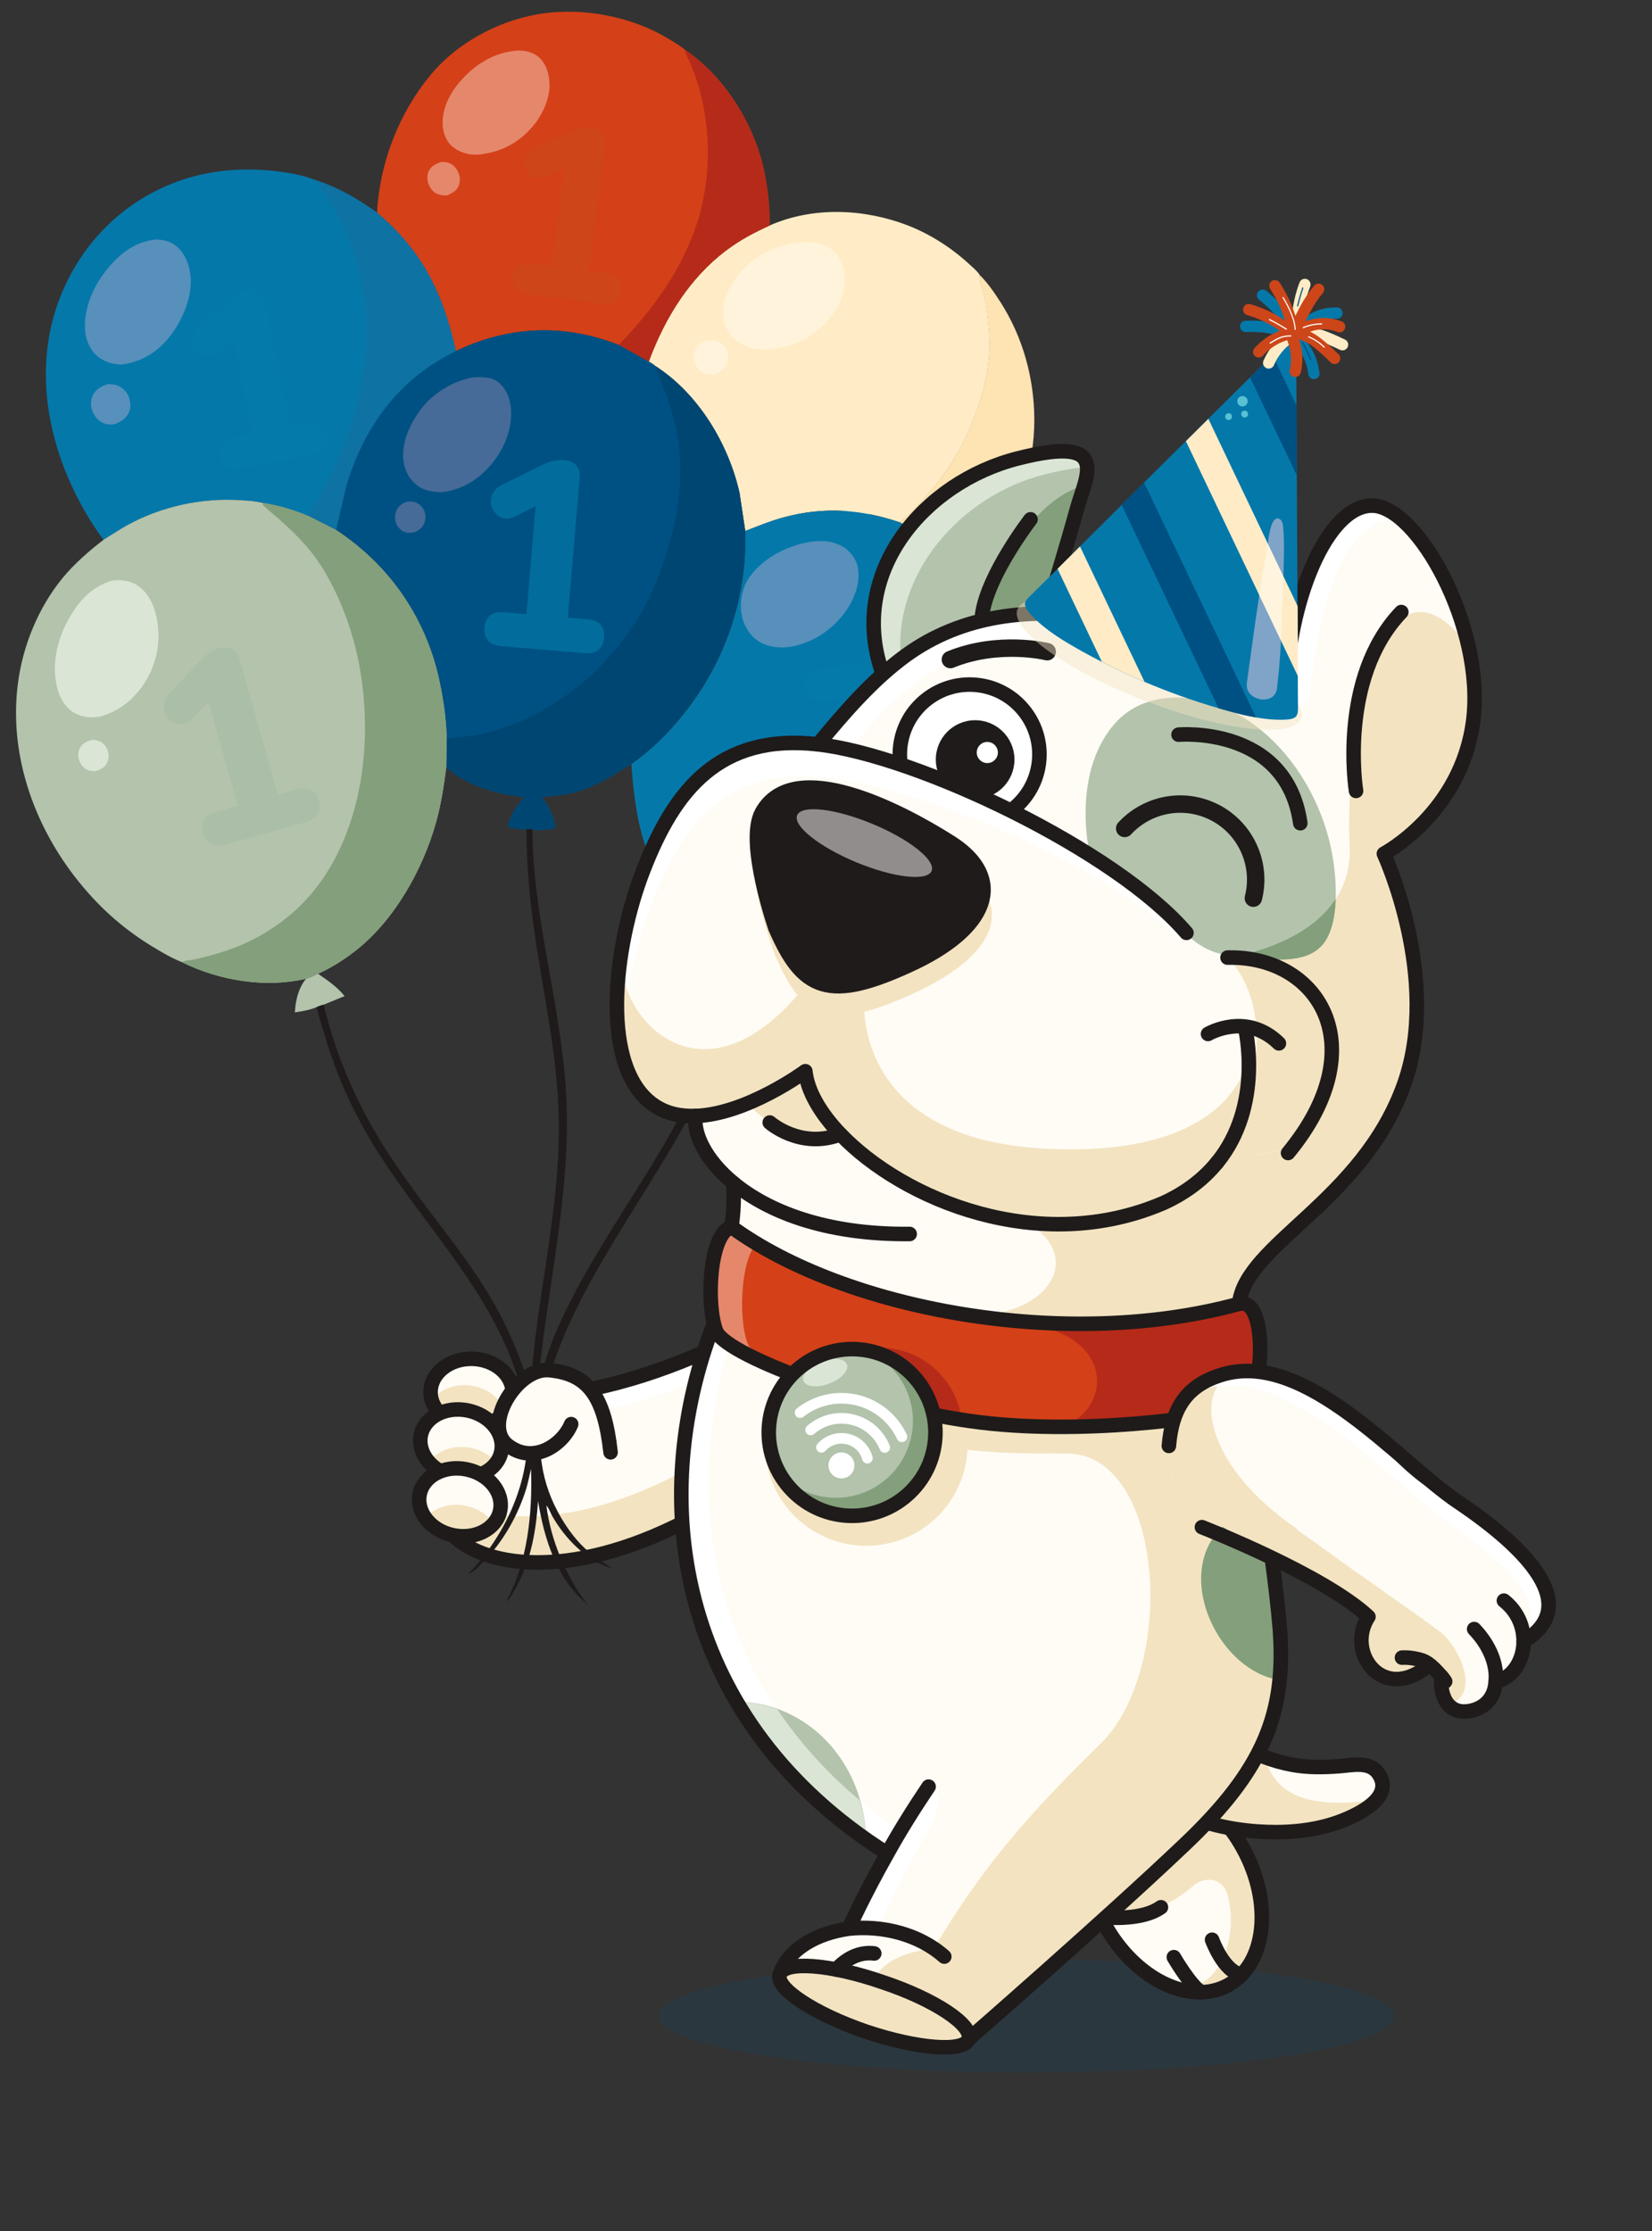 <?xml version="1.0" encoding="UTF-8"?>
<svg xmlns="http://www.w3.org/2000/svg" version="1.1" viewBox="35 10 200 270">
  <rect x="35" y="10" width="200" height="270" fill="#333333" stroke="none"/>
  <!-- Generator: Adobe Illustrator 29.5.1, SVG Export Plug-In . SVG Version: 2.1.0 Build 141)  -->
  <defs>
    <style>
      .st0 {
        fill: #b62a19;
      }

      .st1 {
        stroke-width: 2.46px;
      }

      .st1, .st2, .st3, .st4, .st5, .st6 {
        fill: none;
        stroke-linecap: round;
        stroke-linejoin: round;
      }

      .st1, .st3, .st4, .st5, .st6 {
        stroke: #1e1b1a;
      }

      .st7 {
        fill: #fffcf5;
      }

      .st8 {
        fill: #59c1d4;
      }

      .st9 {
        fill: #ffecc6;
      }

      .st10 {
        fill: #839f7b;
      }

      .st11 {
        opacity: .5;
      }

      .st11, .st12, .st13, .st14, .st15, .st16 {
        mix-blend-mode: multiply;
      }

      .st12 {
        opacity: .65;
      }

      .st13 {
        opacity: .8;
      }

      .st14 {
        fill: #005182;
        opacity: .15;
      }

      .st17 {
        fill: #dae5d6;
      }

      .st18 {
        fill: #b3c3ac;
      }

      .st19 {
        fill: #1e1b1a;
      }

      .st20 {
        fill: #aabea8;
      }

      .st21 {
        fill: #0578aa;
      }

      .st22 {
        fill: #fff3db;
      }

      .st23 {
        isolation: isolate;
      }

      .st2 {
        stroke: #fff;
        stroke-width: 1.29px;
      }

      .st24 {
        fill: #0e72a3;
      }

      .st25 {
        fill: #fff;
      }

      .st26 {
        fill: #918d8c;
      }

      .st27 {
        fill: #cc4619;
      }

      .st28 {
        fill: #fff4de;
      }

      .st29 {
        fill: #e5876b;
      }

      .st30, .st16 {
        fill: #f3e3c1;
      }

      .st31 {
        fill: #5790bb;
      }

      .st32 {
        fill: #d44018;
      }

      .st33 {
        fill: #005183;
      }

      .st34 {
        fill: #7fa4c8;
      }

      .st35 {
        fill: #004672;
      }

      .st16 {
        opacity: .45;
      }

      .st3 {
        stroke-width: 2.11px;
      }

      .st4 {
        stroke-width: 2.11px;
      }

      .st36 {
        fill: #466b98;
      }

      .st37 {
        fill: #037ca9;
      }

      .st5 {
        stroke-width: 1.76px;
      }

      .st6 {
        stroke-width: 1.76px;
      }

      .st38 {
        fill: #fee3b3;
      }
    </style>
  </defs>
  <g class="st23">
    <g id="Layer_1">
      <g>
        <ellipse class="st14" cx="159.3" cy="253.98" rx="44.53" ry="6.85"/>
        <g>
          <g>
            <g>
              <path class="st18" d="M72.07,128.43c.48-.07.98-.38,1.42-.59,1.23.85,2.26,1.53,3.23,2.71l-2.56,1.05c-.28.09-.57.16-.84.3-.84.33-1.73.49-2.62.62.07-1.42.44-3,1.37-4.09Z"/>
              <path class="st38" d="M153.59,43.26c1,.99,1.79,2.15,2.55,3.33,2.68,4.2,4.05,9.12,4.08,14.09.03,5.75-1.93,11.56-5.05,16.35-.54.82-1.09,1.78-1.78,2.48l-.09.09-.1.1c-.62-.7-1.36-1.31-2.07-1.92-2.17-1.86-4.6-3.43-7.22-4.57.43-.23.8-.66,1.15-1,.99-.95,1.94-2.01,2.83-3.06,2.6-3.08,4.41-6.55,5.65-10.37.88-2.7,1.42-5.57,1.2-8.41-.11-1.38-.23-2.75-.51-4.11-.2-.97-.58-1.94-.65-2.92v-.09Z"/>
              <path class="st24" d="M114.12,115.04c1.95.86,3.95,1.63,6.04,2.08,4.77,1.02,9.72.69,14.3-.99,8.65-3.17,15.42-10.88,18.75-19.32,1.08-2.74,1.9-5.72,2-8.67.04-1.12.05-2.24-.11-3.35-.12-.78-.35-1.55-.59-2.3-.07-.22-.35-.85-.31-1.05.02-.12.1-.21.15-.32,4.27,6.28,6.11,13.86,4.69,21.4-1.62,8.57-7.19,15.83-14.32,20.64-5.14,3.47-11.28,5.37-17.47,4.42.5.93.55,2.56.47,3.62-.52-.05-1.17-.18-1.68-.08-.64.14-1.63-.79-2-.59-.12-.25-.34-.35-.57-.5l-2.06-1.3c1.02-.72,2-1.48,3.16-1.94-4.77-2.5-8.35-6.83-10.46-11.74Z"/>
              <path class="st9" d="M128.15,37.3c5.26-2.33,11.45-2.06,16.75-.02,2.71,1.05,5.29,2.71,7.43,4.68.41.38.97.83,1.26,1.29v.09c.08.99.46,1.95.66,2.92.28,1.35.4,2.73.51,4.11.22,2.85-.33,5.72-1.2,8.41-1.24,3.82-3.05,7.28-5.65,10.37-.89,1.05-1.84,2.11-2.83,3.06-.35.34-.73.76-1.15,1-4.71-1.6-9.23-1.91-14.06-.6-1.61.44-3.09,1.05-4.64,1.65l-.69-4.59c-1.33-5.96-5.03-12.09-10.25-15.41-.15-.17-.54-.37-.74-.5l.14-.38c1.92-5.05,4.84-9.75,9.2-13.05,1.67-1.26,3.39-2.18,5.28-3.03Z"/>
              <g class="st15">
                <path class="st9" d="M129.79,69.13c-.59-.21-.98-.53-1.19-.95-.2-.42-.2-.91,0-1.47s.52-.95.93-1.13c.42-.18.92-.17,1.51.04l2.39.85,4.46-12.46,2.02.72-4.91,1.02c-.52.11-.94.07-1.28-.12s-.59-.45-.76-.8c-.17-.35-.23-.72-.18-1.11s.21-.74.48-1.04c.28-.31.66-.52,1.16-.63l4.67-.95c.47-.1.93-.15,1.38-.16.45,0,.87.06,1.25.2.55.2.94.5,1.16.9.22.4.22.9.01,1.49l-5.18,14.47,2.11.75c.57.2.96.51,1.17.92.21.41.21.9,0,1.47s-.52.95-.94,1.14c-.42.19-.92.19-1.49-.02l-8.79-3.13Z"/>
              </g>
              <path class="st22" d="M120.73,51.17c.38-.01.79.02,1.15.15.53.2.96.63,1.18,1.15.2.47.15,1.08-.06,1.53l-.06.12c-.31.65-.85.97-1.5,1.21-.39.01-.77,0-1.14-.13-.57-.2-.92-.68-1.14-1.22-.21-.52-.26-1.01-.02-1.53.35-.77.82-1.02,1.59-1.29Z"/>
              <path class="st22" d="M131.83,39.32h.03c1.38-.11,2.9.09,3.98,1.01.87.74,1.31,1.79,1.4,2.9.17,2.03-.59,3.91-1.92,5.43-1.91,2.2-4.37,3.43-7.26,3.65-1.24.07-2.71-.2-3.72-.96-.92-.69-1.65-1.76-1.78-2.93-.22-1.87.7-3.73,1.83-5.16,1.81-2.29,4.57-3.62,7.43-3.95Z"/>
              <path class="st21" d="M125.22,74.27c1.55-.61,3.03-1.22,4.64-1.65,4.84-1.31,9.36-1.01,14.06.6,2.62,1.13,5.05,2.71,7.22,4.57.71.61,1.45,1.22,2.07,1.92.43.45.83.88,1.15,1.42-.05.11-.12.21-.15.32-.04.2.24.84.31,1.05.24.75.47,1.52.59,2.3.16,1.11.15,2.23.11,3.35-.1,2.95-.92,5.94-2,8.67-3.33,8.44-10.1,16.15-18.75,19.32-4.59,1.68-9.53,2.01-14.3.99-2.09-.45-4.09-1.22-6.04-2.08-.3-.44-.48-1.19-.66-1.69-1.34-3.61-1.76-7.07-2.03-10.88,1.57-1.14,3-2.37,4.34-3.78,6.29-6.65,9.7-15.26,9.45-24.42Z"/>
              <path class="st31" d="M133.3,75.54c.9-.07,1.87-.12,2.74.18l.16.06c.32.12.62.23.91.42.91.6,1.58,1.48,1.76,2.57.32,1.9-.52,3.93-1.64,5.42-1.65,2.21-4.09,3.74-6.82,4.13-.97.08-1.85.03-2.77-.31-1.16-.43-1.99-1.31-2.49-2.43-.65-1.45-.57-3.29.03-4.74l.06-.13c.16-.37.38-.7.62-1.03,1.74-2.32,4.63-3.71,7.44-4.14Z"/>
              <path class="st32" d="M80.64,35.73c.34-6.05,2.65-12.07,6.53-16.71,3.56-4.26,9.17-7.03,14.67-7.52,4.77-.42,10.08.73,14.17,3.24.67.41,1.37.82,1.98,1.33,4.87,3.3,8.49,9.26,9.6,14.99.4,2.05.63,4.15.57,6.24-1.9.85-3.62,1.77-5.28,3.03-4.36,3.3-7.28,8-9.2,13.05l-.14.38-3.62-2.01c-6.26-2.47-12.62-2.37-18.78.3l-.96.44c-.82-3.73-2.04-7.38-4.11-10.63-1.49-2.35-3.33-4.33-5.44-6.13Z"/>
              <path class="st29" d="M88.37,29.6c.33,0,.61,0,.93.1.51.16.91.6,1.14,1.07.27.54.31,1.14.09,1.71-.25.64-.84.93-1.43,1.18-.34,0-.72-.03-1.04-.14-.56-.19-.93-.65-1.16-1.18-.2-.46-.23-1.13-.02-1.59.29-.65.88-.91,1.5-1.15Z"/>
              <path class="st29" d="M97.43,16.13c.99-.07,2.06.13,2.82.81.86.75,1.19,1.91,1.27,3.02.14,1.88-.87,4-2.07,5.39-1.76,2.05-3.99,3.14-6.65,3.37-1.07.05-2.18-.28-3.01-.96-.72-.58-1.12-1.59-1.19-2.49-.14-1.95.75-3.8,1.97-5.26,1.75-2.08,4.11-3.63,6.86-3.87Z"/>
              <path class="st0" d="M117.98,16.07c4.87,3.3,8.49,9.26,9.6,14.99.4,2.05.63,4.15.57,6.24-1.9.85-3.62,1.77-5.28,3.03-4.36,3.3-7.28,8-9.2,13.05l-.14.38-3.62-2.01c4.06-4.24,7.4-8.72,9.34-14.33,2.22-6.41,1.9-14.54-1.1-20.65-.09-.19-.17-.32-.17-.54v-.16Z"/>
              <path class="st21" d="M47.53,75.32c-1.64-2.19-3.08-4.74-4.17-7.24-3.06-7.03-3.92-14.94-1.05-22.18,2.39-6.05,6.95-10.88,12.95-13.45,4.15-1.78,8.58-2.24,13.04-1.75,1.6.18,3.39.49,4.89,1.09,2.71.88,5.15,2.29,7.46,3.94,2.11,1.79,3.95,3.78,5.44,6.13,2.06,3.25,3.28,6.9,4.11,10.63-1.59.86-3.1,1.72-4.52,2.85-4.32,3.41-7.15,8.19-8.7,13.42l-1.26,5.39-3.32-1.68c-1.73-.73-3.65-1.31-5.5-1.59-1.14-.28-2.38-.34-3.56-.38-4.69-.15-9.67,1.07-13.69,3.52l-2.09,1.3Z"/>
              <path class="st31" d="M48.03,56.49c.47-.01.96.04,1.39.26.56.29,1.06.84,1.23,1.46l.03.11c.13.47.16,1.04-.03,1.5-.35.84-1.02,1.22-1.82,1.53-.47.05-.87.05-1.31-.14-.72-.32-1.14-.88-1.38-1.61-.2-.6-.17-1.25.12-1.81.39-.74,1.02-1.03,1.78-1.3Z"/>
              <path class="st31" d="M53.99,38.98c.79.06,1.46.17,2.13.64,1.15.82,1.7,2.1,1.91,3.46.39,2.58-.85,5.49-2.37,7.51-1.52,2-3.47,3.2-5.96,3.54l-.64-.06c-1.1-.15-2.18-.67-2.85-1.58-.96-1.3-1.08-2.98-.79-4.53l.03-.17c.39-2.1,1.46-4.02,2.86-5.62,1.5-1.73,3.35-3.01,5.69-3.19Z"/>
              <path class="st24" d="M73.18,31.79c2.71.88,5.15,2.29,7.46,3.94,2.11,1.79,3.95,3.78,5.44,6.13,2.06,3.25,3.28,6.9,4.11,10.63-1.59.86-3.1,1.72-4.52,2.85-4.32,3.41-7.15,8.19-8.7,13.42l-1.26,5.39-3.32-1.68,3.08-5.73c4.08-8.77,5.5-19.3,1.54-28.39-.55-1.26-1.14-2.51-1.85-3.69-.38-.62-.85-1.2-1.29-1.78-.22-.29-.53-.62-.63-.97l-.03-.13Z"/>
              <path class="st33" d="M90.18,52.49l.96-.44c6.15-2.67,12.52-2.77,18.78-.3l3.62,2.01c.2.13.59.33.74.5,5.22,3.32,8.92,9.44,10.25,15.41l.69,4.59c.25,9.15-3.16,17.77-9.45,24.42-1.33,1.41-2.77,2.64-4.34,3.78-2.37,1.54-4.71,2.98-7.5,3.59-.74.16-1.49.23-2.24.31-.28.03-.79.02-1.03.15.82,1.11,1.44,2.33,1.62,3.72-.89.16-1.93.3-2.83.15-.25-.03-.5-.08-.75-.04-.48.15-1.71-.17-2.24-.27.32-1.5,1.02-2.44,1.99-3.59-3.28-.35-6.9-1.37-9.43-3.6l.06-3.23c-.03-2.37-.35-4.69-.83-7.02-1.59-7.69-6.01-14.18-12.56-18.5l1.26-5.39c1.56-5.23,4.39-10.01,8.7-13.42,1.43-1.13,2.93-1.99,4.52-2.85Z"/>
              <path class="st36" d="M84.1,70.76c.36-.09.84-.08,1.2.04.42.13.81.53,1.01.91.24.46.25,1.03.09,1.51-.21.63-.61.89-1.17,1.19-.39.06-.81.12-1.19,0-.47-.16-.81-.51-1.03-.95-.22-.44-.23-1.06-.07-1.52.22-.61.59-.9,1.15-1.18Z"/>
              <path class="st36" d="M92.49,55.65c.86-.02,1.88-.02,2.63.46.77.49,1.35,1.45,1.56,2.33l.03.15.13.66c.25,2.41-.67,4.84-2.16,6.7-1.58,1.99-3.63,3.31-6.17,3.61-1.12-.04-2.13-.12-3.05-.86l-.11-.09c-.84-.69-1.34-1.67-1.49-2.75-.32-2.28.8-4.61,2.13-6.38,1.49-1.98,4.04-3.47,6.48-3.84Z"/>
              <path class="st35" d="M114.27,54.27c5.22,3.32,8.92,9.44,10.25,15.41l.69,4.59c.25,9.15-3.16,17.77-9.45,24.42-1.33,1.41-2.77,2.64-4.34,3.78-2.37,1.54-4.71,2.98-7.5,3.59-.74.16-1.49.23-2.24.31-.28.03-.79.02-1.03.15.82,1.11,1.44,2.33,1.62,3.72-.89.16-1.93.3-2.83.15-.25-.03-.5-.08-.75-.04-.48.15-1.71-.17-2.24-.27.32-1.5,1.02-2.44,1.99-3.59-3.28-.35-6.9-1.37-9.43-3.6l.06-3.23.08-.23c.93-.22,1.89-.24,2.83-.38,2.11-.31,4.11-.91,6.06-1.76,7.4-3.22,13.59-9.68,16.54-17.21,2.09-5.32,3.4-11.26,2.48-16.97-.49-3.06-1.58-6.02-2.81-8.84Z"/>
              <path class="st18" d="M47.53,75.32l2.09-1.3c4.02-2.45,9-3.68,13.69-3.52,1.17.04,2.41.1,3.56.38,1.86.28,3.77.85,5.5,1.59l3.32,1.68c6.55,4.31,10.98,10.8,12.56,18.5.48,2.32.8,4.64.83,7.02l-.06,3.23c-.29,2.22-.61,4.39-1.21,6.55-1.61,5.78-5.09,12.02-9.91,15.72-1.38,1.06-2.82,1.97-4.41,2.68-.44.21-.94.52-1.42.59-4.9,1.18-10.58.23-15.05-2-1.26-.49-2.53-1.25-3.68-1.95-3.66-2.25-6.6-4.94-9.23-8.32-5.12-6.59-8.02-15.01-6.95-23.4.58-4.58,2.46-9.2,5.39-12.79,1.42-1.73,3.21-3.29,4.98-4.65Z"/>
              <path class="st17" d="M46.1,99.54c.3,0,.65.05.93.16.43.17.78.57.96.99.21.51.22,1.15-.03,1.66-.27.55-.82.79-1.36.97-.39,0-.72-.01-1.08-.18-.45-.22-.76-.62-.92-1.09-.18-.5-.18-1.03.07-1.51.32-.62.8-.8,1.43-1Z"/>
              <path class="st17" d="M48.67,80.25c.97-.1,1.95.01,2.8.5,1.21.69,1.98,2.06,2.34,3.37.74,2.68.38,5.61-1,8.02-1.24,2.18-3.18,3.89-5.62,4.56l-.18.03c-1.03.19-2.07.07-2.99-.44-1.05-.58-1.71-1.7-2.03-2.82-.8-2.82-.14-5.9,1.25-8.42,1.27-2.3,2.83-4.07,5.42-4.81Z"/>
              <path class="st10" d="M66.87,70.88c1.86.28,3.77.85,5.5,1.59l3.32,1.68c6.55,4.31,10.98,10.8,12.56,18.5.48,2.32.8,4.64.83,7.02l-.06,3.23c-.29,2.22-.61,4.39-1.21,6.55-1.61,5.78-5.09,12.02-9.91,15.72-1.38,1.06-2.82,1.97-4.41,2.68-.44.21-.94.52-1.42.59-4.9,1.18-10.58.23-15.05-2,.33-.2.82-.2,1.21-.27.67-.12,1.36-.3,2.02-.47,4.28-1.1,8.05-3.07,11.2-6.19,5.46-5.41,7.69-13.62,7.74-21.13.03-5.46-.92-10.74-3.12-15.75-.97-2.21-2.18-4.4-3.74-6.25-1.1-1.31-2.38-2.52-3.66-3.66-.62-.55-1.28-1.04-1.87-1.63l.07-.21Z"/>
              <g class="st12">
                <path class="st37" d="M95.61,88.19c-.69-.06-1.2-.29-1.53-.68-.33-.4-.47-.92-.42-1.56s.28-1.15.68-1.47c.39-.31.93-.44,1.62-.38l2.78.23,1.23-14.52,2.35.2-4.94,2.47c-.52.26-.99.34-1.4.24s-.76-.31-1.03-.64c-.28-.33-.44-.7-.5-1.13s.01-.84.22-1.25c.21-.4.56-.74,1.06-1l4.7-2.32c.47-.24.95-.43,1.43-.56.48-.13.94-.18,1.39-.14.64.05,1.14.26,1.49.63.35.36.49.89.43,1.58l-1.43,16.87,2.46.2c.66.06,1.17.27,1.5.65.34.37.48.89.42,1.56s-.28,1.16-.68,1.48c-.4.32-.93.46-1.59.4l-10.24-.86Z"/>
              </g>
              <g class="st15">
                <path class="st20" d="M62.22,112.24c-.66.19-1.22.15-1.67-.1-.45-.25-.77-.69-.94-1.31s-.14-1.18.12-1.61c.26-.43.72-.74,1.38-.93l2.69-.76-3.95-14.03,2.27-.64-3.76,4.05c-.4.42-.8.66-1.23.71s-.82-.03-1.19-.24c-.37-.21-.66-.5-.87-.88s-.29-.79-.23-1.24c.05-.45.27-.89.64-1.3l3.59-3.83c.36-.39.74-.73,1.14-1.03.4-.29.82-.5,1.25-.62.62-.18,1.16-.15,1.61.07.45.22.77.66.96,1.32l4.59,16.3,2.38-.67c.64-.18,1.19-.15,1.63.08.45.23.76.67.94,1.31s.14,1.18-.11,1.63c-.26.44-.71.75-1.35.93l-9.89,2.79Z"/>
              </g>
              <g class="st13">
                <path class="st27" d="M98.8,45.57c-.62-.08-1.07-.31-1.36-.68-.29-.37-.39-.85-.32-1.43s.3-1.04.67-1.3c.37-.27.86-.36,1.49-.28l2.52.32,1.7-13.12,2.12.27-4.58,2.04c-.48.21-.91.27-1.28.16s-.67-.31-.91-.62c-.24-.31-.37-.65-.41-1.04s.04-.76.25-1.12c.2-.36.54-.65,1-.86l4.36-1.92c.44-.2.88-.35,1.32-.45.44-.1.86-.13,1.27-.07.58.08,1.02.29,1.32.63.3.34.41.83.33,1.45l-1.97,15.25,2.23.28c.6.08,1.05.29,1.34.65.29.35.4.83.32,1.43s-.3,1.04-.67,1.32c-.37.28-.86.38-1.46.3l-9.25-1.19Z"/>
              </g>
              <g class="st11">
                <path class="st37" d="M128.49,107.81c-.58-.25-.95-.59-1.13-1.02-.18-.44-.15-.92.08-1.46s.57-.91,1-1.07c.43-.16.93-.11,1.51.13l2.33.99,5.2-12.17,1.97.84-4.96.72c-.52.08-.95.01-1.27-.19s-.56-.49-.71-.84c-.14-.36-.18-.73-.11-1.12s.25-.72.54-1.01c.29-.29.69-.48,1.2-.56l4.72-.66c.48-.07.94-.1,1.39-.08.45.02.86.11,1.24.27.54.23.91.55,1.1.97.2.41.17.91-.08,1.48l-6.04,14.14,2.06.88c.56.24.93.57,1.11.98.18.42.16.91-.08,1.46s-.57.92-1.01,1.09c-.43.17-.93.13-1.49-.11l-8.58-3.66Z"/>
              </g>
              <g class="st11">
                <path class="st37" d="M63.84,66.7c-.61.12-1.12.05-1.51-.21-.39-.26-.64-.68-.76-1.26s-.04-1.08.22-1.45c.27-.37.71-.62,1.32-.74l2.49-.49-2.55-12.98,2.1-.41-3.7,3.39c-.39.36-.78.54-1.16.56s-.74-.08-1.06-.3c-.32-.22-.56-.5-.72-.86s-.2-.74-.12-1.14c.08-.4.3-.78.67-1.13l3.53-3.2c.35-.33.72-.61,1.1-.84.38-.23.78-.39,1.18-.47.58-.11,1.06-.05,1.46.18.39.23.65.65.77,1.27l2.96,15.08,2.2-.44c.59-.12,1.09-.05,1.47.19.39.24.64.66.76,1.26s.04,1.08-.22,1.46c-.26.38-.69.63-1.29.75l-9.15,1.81Z"/>
              </g>
            </g>
            <g>
              <path class="st7" d="M129.24,168.95s-19.82,12.69-37.14,9.59c0,0-6.51,7.52-2.25,17.26,4.01,4.04,15.04,5.51,29.45-2.38,10.37-8.76,9.93-24.47,9.93-24.47Z"/>
              <path class="st30" d="M129.24,168.95s-.67.43-1.84,1.09c-.93,5.34-3.26,12.71-9.29,17.8-14.42,7.89-25.45,6.42-29.45,2.38-.08-.19-.1-.37-.18-.57.07,1.9.42,3.96,1.38,6.15,4.01,4.04,15.04,5.51,29.45-2.38,10.37-8.76,9.93-24.47,9.93-24.47Z"/>
              <path class="st25" d="M93.44,181.11c14.49,2.59,30.68-5.84,35.6-8.68.2-2.08.19-3.48.19-3.48,0,0-19.82,12.69-37.14,9.59,0,0-6.51,7.52-2.25,17.26.19.19.47.35.69.52-2.59-8.71,2.9-15.22,2.9-15.22Z"/>
              <path class="st6" d="M129.24,168.95s-19.82,12.69-37.14,9.59c0,0-6.51,7.52-2.25,17.26,4.01,4.04,15.04,5.51,29.45-2.38,10.37-8.76,9.93-24.47,9.93-24.47Z"/>
            </g>
            <g>
              <ellipse class="st7" cx="92.1" cy="178.54" rx="4.08" ry="4.97" transform="translate(-88.99 265.51) rotate(-88.37)"/>
              <path class="st30" d="M96.19,180.77c-.56-1.42-1.94-2.63-3.79-3.01-2.07-.43-4.04.28-5.05,1.63.5,1.78,2.32,3.17,4.65,3.24,1.78.05,3.29-.72,4.19-1.85Z"/>
              <ellipse class="st6" cx="92.1" cy="178.54" rx="4.08" ry="4.97" transform="translate(-88.99 265.51) rotate(-88.37)"/>
            </g>
            <g>
              <ellipse class="st7" cx="90.82" cy="184.68" rx="4.07" ry="4.97" transform="translate(-108.46 236.1) rotate(-78.28)"/>
              <path class="st30" d="M95.08,186.97c-.73-.83-1.77-1.48-3.04-1.74-2.1-.44-4.09.31-5.08,1.7.73.83,1.77,1.48,3.03,1.74,2.1.44,4.09-.31,5.08-1.7Z"/>
              <ellipse class="st6" cx="90.82" cy="184.68" rx="4.07" ry="4.97" transform="translate(-108.46 236.1) rotate(-78.28)"/>
            </g>
            <g>
              <ellipse class="st7" cx="90.68" cy="191.82" rx="4.07" ry="4.97" transform="translate(-115.56 241.64) rotate(-78.28)"/>
              <path class="st30" d="M91.43,192.24c-1.97-.41-3.85.21-4.9,1.43.72,1.01,1.87,1.82,3.33,2.12,1.97.41,3.85-.21,4.9-1.43-.72-1.01-1.87-1.82-3.33-2.12Z"/>
              <ellipse class="st6" cx="90.68" cy="191.82" rx="4.07" ry="4.97" transform="translate(-115.56 241.64) rotate(-78.28)"/>
            </g>
            <g>
              <g>
                <path class="st7" d="M185.49,233.68c-1.64-2.98-3.9-5.28-6.31-6.67l-15.14,14.39s2.08.49,4.57.65l-.3.05c.14.28.28.55.43.82,3.63,6.6,10.33,9.88,14.95,7.33,4.63-2.55,5.43-9.97,1.8-16.56Z"/>
                <path class="st30" d="M185.49,233.68c-1.64-2.98-3.9-5.28-6.31-6.67l-14.37,13.66s.03.05.06.07c.66.53,1.37.89,2.11,1.15.51.06,1.05.12,1.63.15l-.3.05s.02.04.03.06c3.87.62,8.3-1.5,11.07-3.88h0c1.15-1.09,3.32-1.22,4.12.77,1.71,5.57-1.21,12.48-6.3,11.5,2.26.77,4.54.76,6.45-.3,4.63-2.55,5.43-9.97,1.8-16.56Z"/>
                <path class="st5" d="M175.55,240.82c-3.48,2.48-11.51.58-11.51.58l15.14-14.39c2.41,1.4,4.68,3.7,6.31,6.67,3.63,6.6,2.82,14.01-1.8,16.56-4.63,2.55-11.32-.73-14.95-7.33-.15-.27-.29-.55-.43-.82"/>
                <path class="st5" d="M181.74,244.75s1.42,3.95,3.6,4.22"/>
                <path class="st5" d="M177.11,246.86s2.05,3.54,3.34,4.25"/>
              </g>
              <g>
                <path class="st30" d="M182.85,219.31s4.46,7.19,16.96,4.46c.91-.2,3.02,2.05,2.43,2.77-5.61,6.74-16.78,5.98-23.57,3.17l4.18-10.4Z"/>
                <path class="st7" d="M201.49,227.84c1.34-2.78-1-3.66-1.86-3.56-6.09.7-9.13-.12-11.67-1.74.99,1.93,1.67,6.96,13.52,5.3Z"/>
                <path class="st6" d="M182.85,219.31c-.11.27,1.94,1.61,2.11,1.73,1.98,1.3,4.25,2.13,6.57,2.55,1.81.33,3.72.3,5.57.16,1.76-.13,3.86-.7,4.91,1.09,1.59,2.7-2.35,4.65-4.47,5.49-2.89,1.14-6.11,1.49-9.2,1.38-3.29-.12-6.63-.73-9.67-1.99,0,0,4.18-10.39,4.18-10.4Z"/>
              </g>
              <g>
                <g>
                  <path class="st30" d="M141.85,249.88c6.34,2.11,10.98,5.21,10.42,6.9-.56,1.62-6.13,1.2-12.46-.92-6.34-2.18-10.98-5.28-10.42-6.9.56-1.69,6.13-1.27,12.46.92Z"/>
                  <path class="st7" d="M178.39,233.27c-9.65,9.15-26.12,23.52-26.12,23.52.56-1.69-4.08-4.79-10.42-6.9-6.34-2.18-11.9-2.6-12.46-.92,1.06-3.1,4.44-5,8.38-5.56v-.07s1.9-4.15,4.65-9.01c-24.99-15.77-29.5-42.03-20.98-64.14l64.14,6.48s3.52,20.21,4.37,30.42c.77,10.21-1.9,17.04-11.55,26.19Z"/>
                  <path class="st30" d="M189.94,207.08c-.84-10.21-4.37-30.41-4.37-30.41l-26.04-2.63s-7.45,12.03,4.5,11.87c11.95-.16,13.58,25.99,4.14,35.19-10.07,9.81-14.78,15.88-20.14,24.72-6.23.64-7.2,3.74-7.2,3.74h0c.34.12.68.22,1.03.34,6.34,2.11,10.98,5.21,10.42,6.9,0,0,16.47-14.36,26.12-23.52,9.65-9.15,12.32-15.98,11.55-26.19Z"/>
                  <path class="st25" d="M147.93,226.72c1.8.99-.31,4.35-2.17,7.64-1.86,3.29-4.35,8.7-4.35,8.7l-2.86-.25,9.38-16.09Z"/>
                  <path class="st25" d="M142.04,234.06l1.65-2.65c-22.56-15.45-27.02-39.87-19.64-60.97l-2.63-.27c-8.47,21.99-4.04,48.08,20.61,63.88Z"/>
                  <path class="st18" d="M124.16,215.92c8.05.05,15.34,6.65,15.73,16.71-8.49-5.22-15.73-16.71-15.73-16.71Z"/>
                  <path class="st17" d="M133.74,227.69c1.86,1.71,3.94,3.31,6.15,4.86-.07-1.67-.39-3.2-.81-4.67-4.04-3.38-7.33-7.09-9.98-11.02-1.56-.56-3.19-.92-4.88-.94.1.17.18.34.28.51,1.07,1.62,4.62,6.77,9.24,11.26Z"/>
                  <path class="st10" d="M188.07,192.26c-13.16,3.04-7.21,19.67,1.85,21.07.33-5.38-.37-12.55-1.85-21.07Z"/>
                </g>
                <g>
                  <path class="st6" d="M152.27,256.78c-.56,1.62-6.13,1.2-12.46-.92-6.34-2.18-10.98-5.28-10.42-6.9.56-1.69,6.13-1.27,12.46.92,6.34,2.11,10.98,5.21,10.42,6.9Z"/>
                  <path class="st6" d="M129.39,248.97c1.06-3.1,4.44-5,8.38-5.56,4.01-.42,8.45.63,11.55,3.38"/>
                  <path class="st6" d="M137.77,243.33s1.9-4.15,4.65-9.01c1.48-2.68,3.24-5.49,5-8.1"/>
                  <path class="st6" d="M152.27,256.78s16.47-14.36,26.12-23.52c9.65-9.15,12.32-15.98,11.55-26.19-.84-10.21-4.37-30.42-4.37-30.42l-64.14-6.48c-8.52,22.11-4.01,48.37,20.98,64.14"/>
                </g>
              </g>
              <path class="st30" d="M152.55,185.51c13.4,1.33,28.07-1.11,30.5-1.95.75-.26,1.31-1.68,1.65-3.43,0-.04-23.71-4.1-26.18-4.5-4.88-.78-9.77-1.54-14.67-2.23-1.89-.27-3.77-.52-5.66-.77-.81-.1-1.63-.18-2.44-.31-1.62-.26-2.95.49-4.23,1.53-1.02.83-1.84,1.96-2.08,3.25-.16.82-.17,2.33.5,2.95.6.56,2.12.77,2.89,1.03,2.14.7,4.31,1.34,6.49,1.91,4.34,1.14,8.76,2.06,13.22,2.51Z"/>
              <circle class="st30" cx="139.88" cy="184.82" r="12.27" transform="translate(-91.9 187.11) rotate(-53.45)"/>
              <path class="st32" d="M123.55,158.49c-2.72.81-3.08,9.51-1.84,12.62,1.25,3.11,19.92,9.85,33.32,11.18,13.4,1.33,28.07-1.11,30.5-1.95,2.43-.84,3.16-13.47-.53-12.55l-61.46-9.31Z"/>
              <path class="st29" d="M125.53,172.64c-1.25-3.11-.88-11.81,1.84-12.62l59.53,9.01c-.41-.93-1.03-1.45-1.89-1.24l-61.46-9.31c-2.72.81-3.08,9.51-1.84,12.62.56,1.39,4.6,3.51,10.09,5.54-3.48-1.52-5.85-2.97-6.27-4.01Z"/>
              <path class="st0" d="M133.41,177.22c5.46,1.91,12.04,3.67,18.03,4.6-.5-3.61-2.91-6.84-6.58-8.14-4.29-1.52-8.88.07-11.45,3.55Z"/>
              <path class="st0" d="M164.73,182.18c-.29.17-.51.34-.68.49,10.32-.07,19.59-1.68,21.48-2.33,2.43-.84,3.16-13.47-.53-12.55l-19.21-2.91c-2.74.81-4.5,1.33-4.5,1.33l-2.1,4.1c9.72.98,10.71,8.81,5.55,11.86Z"/>
              <path class="st6" d="M123.55,158.49c-2.72.81-3.08,9.51-1.84,12.62,1.25,3.11,19.92,9.85,33.32,11.18,13.4,1.33,28.07-1.11,30.5-1.95,2.43-.84,3.16-13.47-.53-12.55l-61.46-9.31Z"/>
              <path class="st7" d="M161.14,84.47c2.97.2,5.91.75,8.89,1.31,4.82.92,9.53,2.43,13.92,4.61,2.32,1.16,4.55,2.5,6.64,4.03.29-11.73,5.05-23.26,10.52-23.23,5.47.03,13.61,14.66,12.24,25.91-1.37,11.25-10.83,16.22-10.83,16.22,0,0,7.3,15.62,2.01,28.13-5.3,12.51-18.76,19.11-19.53,26.34-20.98,5.74-41.45,2.45-61.46-9.31.44-2.67.22-5.32.22-5.32-3.4-2.81-4.84-5.98-4.57-8.11-1.79.06-3.51-.28-4.98-1.27-6.64-4.44-5.04-19.03-1.32-28.55,3.71-9.53,9.12-16.53,21.13-15.16.18.02,1.18-1.42,1.31-1.56,1.18-1.36,2.42-2.67,3.7-3.93.77-.75,1.62-1.43,2.38-2.19.64-.65,1.02-1.47,1.59-2.19,1.21-1.5,2.8-2.67,4.52-3.51,2.39-1.16,5.02-1.72,7.65-2.07,2.01-.27,3.99-.29,5.96-.15Z"/>
              <path class="st30" d="M148.84,168.74c11.89,2.68,23.94,2.4,36.17-.94.77-7.23,14.23-13.83,19.53-26.34,5.3-12.51-2.01-28.13-2.01-28.13,0,0,9.46-4.98,10.83-16.22.35-2.87.08-5.97-.61-8.98-10.96-14.22-14.99,12.58-14.36,24.07.65,11.83-14.78,13.71-14.78,13.71,0,0,6.46,5.57,1.96,18.28-4.51,12.7-15.18,14.06-26.31,13.76,8,4.47,1.62,13.21-10.42,10.8Z"/>
              <path class="st30" d="M125.46,143.54s5.48,6.09,10.43,3.14c-2.47-1.91-3.4-7.05-3.4-7.05l-7.03,3.9Z"/>
              <path class="st18" d="M166.64,111.71c-.6-4.67-.07-10.21,3.27-14.08,3.29-3.81,8.78-3.84,13.03-2.11,7.32,2.99,12.29,10.91,13.46,18.54.44,2.87.73,7.86-1.28,10.27-1.94,2.32-5.99,1.82-8.63,1.59-.41-.04-.83-.08-1.24-.12-9.45-1.02-17.57-6.05-18.61-14.09Z"/>
              <path class="st10" d="M195.12,124.33c1.11-1.33,1.52-3.44,1.59-5.55-3.09,4.77-9.58,6.45-12.09,6.94.21.03.41.06.62.08.41.04.83.09,1.24.12,2.64.23,6.69.73,8.63-1.59Z"/>
              <path class="st18" d="M161.12,84.75s3.17-9.21,4.27-13.21c1.1-4,4.22-8.97-7.17-6.07-11.31,2.88-20.37,14.42-16.47,26.3,3.76-3.25,11.43-7.92,23.54-6.7-1.5-.16-2.9-.26-4.16-.32Z"/>
              <g>
                <path class="st17" d="M165.28,85.07c-.15-.02-.29-.03-.43-.04,0,0,0,0,0,0,.15.01.29.02.44.04Z"/>
                <path class="st17" d="M161.37,67.44c2.29-.58,4-.85,5.25-.87-.11-1.84-1.87-2.76-8.4-1.1-11.31,2.88-20.37,14.42-16.47,26.3.66-.57,1.44-1.18,2.34-1.8-1.13-10.46,7.17-19.95,17.28-22.53Z"/>
              </g>
              <path class="st10" d="M166.27,68.72c-7.67,2.3-11.48,13.14-12.63,17.05,3.29-.79,7.16-1.15,11.64-.7-1.5-.16-2.9-.26-4.16-.32,0,0,3.17-9.21,4.27-13.21.25-.93.62-1.91.88-2.83Z"/>
              <circle class="st25" cx="151.52" cy="100.96" r="8.45" transform="translate(-30.04 114.67) rotate(-37.99)"/>
              <circle class="st6" cx="152.39" cy="101.29" r="8.45" transform="translate(-30.06 115.27) rotate(-37.99)"/>
              <circle class="st19" cx="153.06" cy="101.91" r="4.76" transform="translate(-1.01 1.54) rotate(-.57)"/>
              <circle class="st25" cx="154.53" cy="101.07" r="1.28"/>
              <path class="st7" d="M182.33,150.71c-1.52,1.86-3.6,3.56-6.44,4.86-19.96,8.62-42.41-6.25-43.4-15.94,0,0-11.63,8.59-18.28,4.16-6.64-4.44-5.04-19.03-1.32-28.55,3.71-9.53,9.12-16.53,21.13-15.16,5.45.62,10.78,2.58,15.81,4.67,6.08,2.53,11.99,5.57,17.52,9.15,2.51,1.62,4.95,3.37,7.22,5.32,1.83,1.57,3.4,3.54,5.41,4.95,2.52,1.77,5.34,1.68,8.22,2.39,1.8.44,3.59,1.14,5.05,2.32,3.55,2.88,3.22,7.59,1.85,11.53-1.08,3.1-2.72,5.99-4.51,8.73l-8.25,1.58Z"/>
              <path class="st30" d="M185.56,144.17c-4.51,12.7-15.18,14.06-26.31,13.76,5.4.61,11.12.02,16.64-2.36,2.84-1.3,4.92-3,6.44-4.86l8.25-1.58c11.56-17.75,2.87-22.63-6.98-23.24,0,0,6.46,5.57,1.96,18.28Z"/>
              <path class="st25" d="M177.61,121.78c-9.34-9.75-32.02-20.39-43.59-21.71-12.01-1.37-17.41,5.64-21.13,15.16-2.9,7.44-4.51,17.96-1.92,24.33-.89-6.23.61-14.28,2.96-20.3,3.71-9.53,9.12-16.53,21.13-15.16,11.14,1.27,32.51,9.88,42.41,19.18l.14-1.5Z"/>
              <path class="st30" d="M110.18,125.46c-.44,8.16,10.34,19.4,22.64,3.4l6.81,2.09s-1.58,16.92,22.05,18.07c23.63,1.16,24.48-11.55,24.48-11.55l2.92,10.51s-13.69,11.91-28.11,10.11c-14.42-1.81-25.06-8.33-28.46-18.46-8.66,5.48-18.46,8.91-21.54-.12-3.08-9.02-.78-14.05-.78-14.05Z"/>
              <path class="st30" d="M128.84,125.63c3.41,7.91,6.63,9.22,16.81,4.57,10.18-4.65,12.37-10.81,5.39-15.25-6.97-4.45-18.79-10.85-23.98-4.1-2.57,3.34,1.78,14.78,1.78,14.78Z"/>
              <path class="st19" d="M129.23,122.24c3.19,7.38,6.19,8.6,15.68,4.26,9.5-4.34,11.54-10.08,5.03-14.23-6.51-4.15-17.53-10.12-22.38-3.82-2.4,3.12,1.66,13.79,1.66,13.79Z"/>
              <path class="st25" d="M189.42,94.66c.67.48,1.53.83,2.37.82,1.12-.02,1.68-.97,1.81-1.98.48-3.7,1.69-15.31,6.91-19.44.86-.68,1.89-1.09,2.96-1.33l-1.24-1.2c-.37-.12-.76-.35-1.12-.35-5.47-.03-10.23,11.51-10.52,23.24-2.09-1.53-4.32-2.87-6.64-4.03-4.39-2.19-9.1-3.7-13.92-4.61-2.98-.57-5.92-1.11-8.89-1.31-1.97-.13-3.95-.11-5.96.15-2.63.35-5.27.91-7.66,2.07-1.72.84-3.32,2.01-4.52,3.51-.58.72-.95,1.54-1.6,2.19-.76.76-1.61,1.44-2.37,2.2-1.29,1.26-2.53,2.57-3.79,4.04l2.85,2.09s6.62-10.49,18.22-12.83c6.94-1.4,14.22-.41,20.95,1.58,2.66.78,5.28,1.74,7.81,2.87,1.33.6,2.91,1.19,4.06,2.12.09.07.19.15.28.21Z"/>
              <ellipse class="st26" cx="139.64" cy="112.04" rx="2.52" ry="8.81" transform="translate(-17.32 198.14) rotate(-67.49)"/>
              <path class="st19" d="M146,121.97c-9.5,4.34-12.5,3.12-15.68-4.26,0,0-2.07-5.44-2.38-9.69-.12.14-.25.28-.37.43-2.4,3.12,1.66,13.79,1.66,13.79,3.19,7.38,6.19,8.6,15.68,4.26,6.54-2.99,9.54-6.64,8.66-9.98-1.39,1.91-3.93,3.78-7.57,5.45Z"/>
              <path class="st1" d="M129.23,122.24c3.19,7.38,6.19,8.6,15.68,4.26,9.5-4.34,11.54-10.08,5.03-14.23-6.51-4.15-18.75-10.22-22.38-3.82-1.94,3.42,1.66,13.79,1.66,13.79Z"/>
              <path class="st6" d="M181.25,135.13s4.62-2.74,8.58,1.14"/>
              <path class="st6" d="M183.61,125.89c10.97-.27,18.02,10.69,7.33,23.65"/>
              <path class="st6" d="M136.75,147.28c-2.47-2.58-4.01-5.27-4.25-7.64,0,0-7.04,5.2-13.29,5.42-1.79.06-3.51-.28-4.98-1.27-6.64-4.44-5.04-19.03-1.32-28.55,3.71-9.53,9.12-16.53,21.13-15.16,12.01,1.37,36,12.78,44.6,22.82"/>
              <path class="st6" d="M182.33,150.71c-1.52,1.86-3.6,3.56-6.44,4.86-15.06,6.5-31.54-.37-39.14-8.3"/>
              <path class="st6" d="M185.75,134.44s2.27,9.31-3.42,16.28"/>
              <path class="st6" d="M119.2,145.05c-.27,2.13,1.17,5.3,4.57,8.11,4.11,3.4,11.08,6.28,21.36,6.18"/>
              <path class="st6" d="M128.19,145.85s3.7,3.28,8.55,1.43h0"/>
              <path class="st6" d="M123.77,153.16s.22,2.65-.22,5.32c13.74,10.03,40.48,15.05,61.46,9.31.77-7.23,14.93-12.36,19.98-26.57,4.55-12.8-2.45-27.9-2.45-27.9,0,0,9.46-4.98,10.83-16.22,1.37-11.25-6.77-25.88-12.24-25.91-5.47-.03-10.23,11.51-10.52,23.23-12.36-8.85-32.38-14.98-45.97-5.08-4.01,2.92-7.45,6.92-10.6,10.73"/>
              <path class="st6" d="M153.91,84.34c.7-4.84,5.85-11.49,5.85-11.49"/>
              <path class="st6" d="M141.77,91.27c-4.11-11.96,5.05-22.89,16.45-25.79,11.4-2.9,8.27,2.07,7.17,6.07-1.09,4-3.56,12.12-3.56,12.12"/>
              <path class="st6" d="M199.17,105.72s-2.21-13.62,5.48-21.65"/>
              <circle class="st18" cx="138.16" cy="183.34" r="10.09" transform="translate(-88.59 147.49) rotate(-44.01)"/>
              <path class="st10" d="M141.53,173.83c-.55-.19-1.1-.31-1.65-.4,4.47,1.92,6.76,6.98,5.11,11.63-1.72,4.85-7.05,7.39-11.9,5.67-1.48-.53-2.72-1.42-3.71-2.5,1.15,2.07,3,3.77,5.41,4.62,5.25,1.86,11.02-.89,12.88-6.14,1.86-5.25-.89-11.02-6.14-12.88Z"/>
              <path class="st3" d="M161.78,88.87s-5.83-1.45-11.72.95"/>
              <ellipse class="st17" cx="134.91" cy="176.11" rx="2.82" ry="1.41" transform="translate(-54.1 59.96) rotate(-20.97)"/>
              <g>
                <g>
                  <path class="st2" d="M140.01,186.47c-.3-1.11-1.19-2.03-2.39-2.31-1.2-.28-2.4.14-3.17,1"/>
                  <path class="st2" d="M142.11,185.17c-.67-1.63-2.09-2.93-3.94-3.37-1.85-.44-3.69.09-5.03,1.25"/>
                  <path class="st2" d="M144.19,183.88c-1.02-2.16-2.97-3.85-5.46-4.44-2.5-.59-5,.05-6.87,1.52"/>
                </g>
                <circle class="st25" cx="136.87" cy="187.35" r="1.57"/>
              </g>
              <circle class="st6" cx="138.16" cy="183.34" r="10.09" transform="translate(-88.59 147.49) rotate(-44.01)"/>
              <path class="st4" d="M171.16,110.26c2.48-2.69,6.44-3.73,10.05-2.32,4.34,1.7,6.65,6.35,5.53,10.76"/>
              <path class="st6" d="M177.68,98.91s13.05-1.16,14.74,10.72"/>
              <path class="st7" d="M219.46,208.64c0,2.25-1.27,4.37-3.31,4.86h-.07c-.07,1.62-.99,2.96-2.6,3.45-3.59,1.06-4.22-2.53-3.94-4.01-1.41-1.62-2.89-2.25-4.01-2.46l1.7,1.3c-5.28,3.66-9.44-2.17-6.77-6.26-1.97-2.6-19.31-11.81-19.31-11.81-2.68-1.41-4.37-3.52-4.58-6.55-.92-6.62,6.41-14.08,14.79-10.49,8.38,3.52,10.56,9.43,16.62,13.45,7.18,4.86,18.54,14.31,11.5,18.53Z"/>
              <path class="st30" d="M188.12,197.89c.85-1.02,3.56-1.1,3.95-2.83-12.21-8.39-12.49-18.03-6.97-19.12-5.4,1.03-9.21,6.34-8.54,11.21.21,3.03,1.9,5.14,4.58,6.55,0,0,3.48,1.97,6.98,4.19Z"/>
              <path class="st25" d="M207.96,190.11c-6.05-4.01-8.24-9.93-16.62-13.45-5.42-2.32-10.32-.83-12.91,2.87,2.77-2.3,6.69-2.49,10.92-.67,8.38,3.52,14.63,10.75,20.51,15.01,9.14,6.62,12,10.14,9.88,14.52,7.85-6.26-4.73-13.51-11.78-18.28Z"/>
              <path class="st30" d="M210.42,216.34c4.04-1.41,1.08-7.16-.95-8.75-2.11-1.66-9.03-6.37-15.37-11-4.91-3.58-9.63-5.76-13.25-3.08.1.06.18.13.28.19,0,0,17.19,9.43,19.16,12.03-2.68,4.08,1.2,9.77,6.48,6.11l-1.26-1.38c1.13.21,2.6.84,4.01,2.46-.17.87,0,2.45.89,3.41Z"/>
              <g>
                <path class="st6" d="M204.73,210.61s.7-.07,1.69.14c1.13.21,1.71.56,3.12,2.18.14.14.28.35.42.56"/>
                <path class="st6" d="M209.53,212.93c-.28,1.48.35,5.07,3.94,4.01,1.62-.49,2.53-1.83,2.6-3.45.21-1.9-.63-4.29-2.6-6.34"/>
                <path class="st6" d="M216.15,213.5c2.04-.49,3.31-2.6,3.31-4.86,0-1.76-.7-3.59-2.39-4.93"/>
                <path class="st6" d="M180.51,194.82s14.61,5.69,20.16,10.84c-2.68,4.08,1.34,10.07,6.62,6.41"/>
                <path class="st6" d="M219.46,208.64c7.04-4.22.71-11.06-7.95-16.88-7.1-4.77-18.36-18.35-28.45-15.43-4.37,1.27-6.17,4.06-6.55,8.66"/>
              </g>
              <path class="st6" d="M136.26,248.36s1.83-2.32,4.58-1.95"/>
              <path class="st10" d="M140.83,249.55"/>
            </g>
            <path class="st19" d="M98.7,110.35c.25-.04.5,0,.75.04.06,10.76,3.46,21.13,4.08,31.82.7,12.06-2.36,23.73-3.42,35.67.36-1.02.58-2.07.89-3.1.45-1.46,1-2.88,1.62-4.27,3.92-8.85,10.17-16.9,14.68-25.42l.69.8c-4.02,7.32-9.58,15.06-13.24,22.57-1.74,3.56-3.12,7.01-3.87,10.91-.92,4.76-.68,9.25,1.65,13.59.86,1.61,1.98,3.22,3.32,4.46,1.03.95,2.16,1.68,3.34,2.43-3.15-.91-5.8-3.65-7.37-6.44-.16-.28-.43-1.03-.67-1.2.52,4.18,2.38,8.59,4.94,11.92-3.69-2.96-5.23-7.98-5.95-12.47-.25,3.63-.84,7.07-2.58,10.32-.29.54-.73,1.39-1.21,1.79l-.08.05c2.62-4.77,3.2-10.69,3.02-16.06-.2.8-.34,1.62-.58,2.41-.97,3.1-2.6,6.05-4.8,8.44-.54.58-1.27,1.42-1.99,1.77-.09.05-.12.05-.21.06,4.27-4.38,7.23-10.63,7.16-16.83-.04-3.21-.84-6.22-2-9.19-3.69-9.43-10.85-16.63-16.18-25.07-2.83-4.48-4.91-9.07-6.41-14.16-.32-1.09-.71-2.21-.94-3.31.27-.13.55-.21.84-.3,1.29,5.42,3.47,10.71,6.28,15.51,1.85,3.15,4.05,6.19,6.25,9.11,2.85,3.78,5.85,7.54,8.17,11.68,1.48,2.63,2.74,5.48,3.7,8.35l.64,2.21c.6-11.23,3.73-22.15,3.42-33.47-.19-6.87-1.61-13.56-2.66-20.32-.75-4.78-1.25-9.47-1.24-14.31Z"/>
            <g>
              <path class="st7" d="M108.92,185.76c-.77-6.91-2.78-9.49-7.41-9.94-3.87-.38-8.16,6.64-5.07,9.07,3.1,2.43,6.67-.02,7.71-2.54.23,2.35,1.93,3.39,4.77,3.41Z"/>
              <path class="st6" d="M108.92,185.76c-.77-6.91-2.78-9.49-7.41-9.94-3.87-.38-8.16,6.64-5.07,9.07,3.1,2.43,6.67-.02,7.71-2.54"/>
            </g>
          </g>
          <g>
            <ellipse class="st16" cx="175.34" cy="90.35" rx="4.78" ry="18.39" transform="translate(28.04 221.54) rotate(-68.95)"/>
            <g>
              <g>
                <path class="st21" d="M192.01,96.57c-.24.39-.76.48-1.22.51-1.24.08-2.49-.04-3.72-.25-1.1-.19-2.2-.47-3.28-.76-.42-.12-.85-.23-1.27-.36h0c-3.05-.89-6.04-1.95-8.96-3.19h0c-1.75-.74-3.47-1.55-5.17-2.42-1.09-.56-2.17-1.14-3.23-1.75-2.02-1.16-4.03-2.43-5.56-4.2-.3-.35-.59-.78-.48-1.23.07-.27.27-.47.47-.67,1.15-1.14,2.29-2.28,3.44-3.41h0c.91-.9,1.82-1.81,2.72-2.71h0c1.68-1.67,3.36-3.35,5.04-5.02.91-.9,1.81-1.81,2.72-2.71,1.68-1.67,3.36-3.35,5.05-5.02.91-.9,1.82-1.8,2.72-2.7,1.68-1.67,3.37-3.34,5.05-5,.91-.9,1.82-1.8,2.73-2.7.92-.91,1.85-1.82,2.77-2.73.03-.03.08,0,.08.03l.05,8.78.04,8.51.08,15.77.04,8.51.02,3.85s0,.01,0,.02c0,.29,0,.59-.15.84Z"/>
                <path class="st9" d="M173.57,92.52c-1.75-.74-3.47-1.55-5.17-2.42l-5.37-11.26h0c.91-.9,1.82-1.81,2.72-2.71l7.81,16.38Z"/>
                <path class="st33" d="M187.07,96.83c-1.1-.19-2.2-.47-3.28-.76-.42-.12-.85-.23-1.27-.36h0s-11.73-24.6-11.73-24.6c.91-.9,1.81-1.81,2.72-2.71l13.55,28.42Z"/>
                <path class="st9" d="M192.15,91.87l-13.58-28.48c.91-.9,1.82-1.8,2.72-2.7l10.81,22.67.04,8.51Z"/>
                <path class="st33" d="M192.02,67.58l-5.68-11.9c.91-.9,1.82-1.8,2.73-2.7l2.9,6.09.04,8.51Z"/>
                <path class="st34" d="M190.35,73.87c-.03-.38-.08-.9-.49-1.08-.88-.4-1.22,1.75-1.37,2.98l1.88,3.95c.05-1.95.15-3.91-.02-5.86Z"/>
                <path class="st34" d="M190.06,87.97c0-.15.01-.31.02-.46l-2.62-5.49c-.03.22-.07.43-.1.65-.51,3.33-.95,6.67-1.41,10.01-.29,2.15,3.37,2.8,3.64.67.22-1.79.37-3.59.47-5.38Z"/>
                <path class="st28" d="M190.36,79.86s0-.09,0-.14l-1.88-3.95c-.04.35-.07.63-.1.76-.34,1.83-.65,3.66-.93,5.5l2.62,5.49c.09-2.55.23-5.1.29-7.65Z"/>
                <circle class="st8" cx="185.42" cy="58.56" r=".63"/>
                <circle class="st8" cx="183.74" cy="60.42" r=".41"/>
                <circle class="st8" cx="185.68" cy="60.11" r=".41"/>
              </g>
              <g>
                <path class="st9" d="M198.17,51.45c-.03-.05-.06-.1-.09-.15-.08-.1-.17-.17-.28-.22-.7-.34-1.41-.66-2.14-.94-.41-.16-.82-.29-1.25-.4-.36-.09-.73-.14-1.1-.16-.23-.01-.46-.02-.69-.02.1-.95.21-1.91.4-2.85.05-.26.11-.53.18-.79.11-.41.25-.82.41-1.22.07-.16.07-.36,0-.53-.03-.09-.08-.16-.15-.22-.06-.07-.13-.12-.22-.16-.17-.06-.36-.08-.53,0-.16.08-.3.2-.37.37-.28.71-.49,1.45-.65,2.2-.15.7-.25,1.41-.34,2.11-.05.4-.09.8-.13,1.2-.02.14.02.3.09.42-.02.07-.02.15,0,.22,0,0,0,0,0,0-.07-.04-.15-.07-.24-.07-.18-.01-.35.03-.5.13-.45.33-.87.71-1.24,1.13-.38.42-.69.89-.98,1.38-.14.25-.27.51-.39.77-.07.16-.07.36,0,.53.03.09.08.16.15.22.06.07.13.12.22.16.17.06.36.08.53,0,.17-.08.3-.2.37-.37.1-.24.22-.48.35-.71.3-.5.66-.97,1.07-1.38.23-.22.48-.43.75-.62.08-.05.13-.12.17-.2.05-.08.08-.16.09-.26,0-.06,0-.13,0-.19.02.01.04.02.06.04.11.05.23.06.35.05.73,0,1.45.01,2.16.19.39.11.76.25,1.13.4.41.16.81.34,1.21.52.23.1.46.21.69.32.09.04.18.05.27.05.09,0,.18,0,.26-.05.09-.03.16-.08.22-.15.07-.06.12-.13.16-.22.06-.17.08-.36,0-.53Z"/>
                <path class="st21" d="M194.73,55.1c-.03-.32-.09-.63-.17-.94-.09-.36-.2-.71-.34-1.06-.14-.35-.32-.67-.51-1-.16-.27-.34-.53-.54-.78-.2-.25-.41-.48-.64-.7.03-.03.06-.06.09-.09.02-.02.04-.04.06-.06.25-.24.51-.47.78-.69.26-.21.53-.41.82-.58.35-.19.72-.35,1.1-.46.39-.1.8-.16,1.2-.17.07,0,.13,0,.2,0,.09.01.18,0,.26-.02.09-.02.17-.05.24-.11.08-.05.13-.12.17-.2.05-.08.08-.16.09-.26.01-.17-.02-.36-.13-.5-.11-.14-.28-.26-.46-.27-.39-.02-.78,0-1.17.05-.39.05-.77.15-1.14.27-.74.25-1.4.66-2.01,1.14-.23.19-.46.39-.68.59-.33-.55-.71-1.08-1.12-1.58-.49-.59-1.03-1.15-1.59-1.67-.31-.28-.63-.56-.95-.82-.14-.11-.34-.16-.52-.14-.16.02-.35.12-.45.26-.1.15-.17.33-.14.52.03.18.12.33.26.45.5.4.98.83,1.43,1.28.54.56,1.05,1.15,1.5,1.78-.29-.08-.58-.15-.87-.22-.76-.17-1.54-.27-2.31-.3-.49-.02-.98-.02-1.47,0-.09,0-.17.04-.25.09-.08.04-.15.09-.2.17-.06.07-.1.16-.12.25-.03.09-.04.18-.02.27.03.17.11.34.26.45.05.03.11.06.16.09.11.05.23.06.36.05.17,0,.34-.01.52-.02.9,0,1.8.09,2.69.27.23.05.45.1.68.16.49.13.98.29,1.45.48.01.05.03.1.04.15.05.11.12.2.21.28.07.06.14.13.21.19.35.37.66.78.92,1.22.25.45.45.93.59,1.43.08.31.13.62.17.94.02.17.13.35.26.45.07.06.16.1.25.12.09.03.18.04.27.02.17-.03.34-.11.45-.26.11-.15.16-.33.14-.52Z"/>
                <path class="st27" d="M197.27,53.34c-.01-.06-.02-.12-.03-.17-.04-.12-.11-.22-.2-.3-.55-.55-1.12-1.08-1.72-1.58-.34-.28-.68-.55-1.05-.78-.21-.14-.43-.26-.66-.37.23-.08.47-.15.71-.2.39-.07.79-.09,1.19-.08.4.03.8.11,1.19.23.06.02.12.04.18.07.08.04.17.06.26.06.09.01.17,0,.26-.03.09-.03.17-.07.23-.14.08-.06.13-.13.17-.21.07-.16.1-.35.03-.52-.06-.17-.18-.33-.35-.4-.36-.14-.74-.26-1.12-.33-.38-.07-.77-.11-1.16-.11-.73,0-1.46.15-2.15.39.28-.57.57-1.14.89-1.69.14-.23.28-.46.43-.69.24-.36.5-.7.78-1.03.12-.13.18-.32.17-.5,0-.09-.03-.18-.07-.25-.03-.09-.09-.16-.16-.22-.14-.11-.32-.19-.5-.17-.18.02-.35.09-.47.23-.5.58-.93,1.22-1.33,1.87-.35.59-.66,1.19-.96,1.81-.09-.28-.18-.56-.29-.84-.27-.72-.6-1.42-.97-2.1-.2-.37-.41-.73-.64-1.08-.1-.15-.27-.26-.44-.3-.16-.03-.37,0-.51.1-.15.11-.27.26-.3.44-.03.18,0,.35.1.51.34.54.66,1.1.94,1.67.33.7.62,1.43.84,2.17-.25-.17-.5-.33-.75-.49-.67-.41-1.37-.75-2.09-1.04-.46-.18-.92-.34-1.4-.47-.09-.02-.18-.02-.26,0-.09,0-.17.04-.25.09-.08.05-.15.12-.19.2-.06.07-.09.15-.11.25-.03.17,0,.36.1.51.04.05.08.09.12.14.09.08.2.13.32.16.17.05.35.1.52.16.84.29,1.66.66,2.43,1.11.2.12.4.24.59.37.11.08.23.16.34.24-.37.14-.72.31-1.07.5-.5.28-.94.61-1.37.99-.22.19-.42.39-.62.61-.12.13-.18.32-.17.5,0,.09.03.18.07.25.03.09.09.16.16.22.14.11.32.19.5.17.18-.02.35-.09.47-.23.18-.2.36-.38.56-.56.44-.37.92-.69,1.44-.95.3-.14.61-.26.93-.36.15.37.27.76.35,1.15.09.51.12,1.03.1,1.54-.03.32-.07.63-.15.94-.04.16,0,.37.1.51.05.08.12.15.2.19.07.06.15.09.25.11.17.03.36,0,.51-.1.15-.11.25-.26.3-.44.07-.31.12-.63.15-.95.03-.37.04-.74.02-1.11-.02-.37-.08-.74-.16-1.11-.06-.29-.14-.57-.23-.85.48.18.95.39,1.39.67.33.23.64.48.94.75.33.29.66.58.98.89.18.17.37.35.54.53.07.07.15.11.24.13.08.04.17.05.26.04.09,0,.18-.03.25-.07.09-.03.16-.09.22-.16.11-.14.19-.32.17-.5Z"/>
                <path class="st25" d="M190.28,46.06c.29.46.54.93.77,1.43.22.48.42.98.55,1.5.07.28.12.57.12.86,0,.04.02.08.06.08.04,0,.08-.02.08-.06,0-.54-.15-1.06-.33-1.56-.19-.52-.41-1.03-.67-1.51-.15-.28-.3-.55-.47-.82-.05-.08-.17,0-.12.09h0Z"/>
                <path class="st25" d="M191.28,50.58c-.37.01-.74.03-1.1.14-.33.1-.64.25-.94.43-.17.1-.34.2-.5.31-.03.02-.05.06-.03.1.02.03.06.06.1.03.56-.36,1.16-.72,1.83-.82.21-.03.43-.04.64-.04.09,0,.1-.15,0-.15h0Z"/>
                <path class="st33" d="M193.75,53.5c-.29-.7-.62-1.39-.98-2.07-.02-.04-.07-.04-.1-.02-.04.02-.04.07-.02.1.35.66.67,1.34.96,2.03.04.09.18.04.14-.05h0Z"/>
                <path class="st33" d="M192.66,44.82c-.24.72-.46,1.46-.63,2.2,0,.04.03.08.06.08.04,0,.07-.03.08-.06.17-.73.38-1.45.62-2.16.03-.09-.11-.15-.14-.06h0Z"/>
                <path class="st25" d="M188.65,48.74c.69.35,1.37.73,2.03,1.15.08.05.17-.07.09-.12-.67-.42-1.36-.81-2.06-1.17-.08-.04-.14.09-.06.14h0Z"/>
                <path class="st25" d="M193.4,50.83c.7.28,1.34.71,1.87,1.24.03.03.08.02.1-.01.03-.03.02-.08-.01-.1-.54-.54-1.19-.97-1.9-1.26-.09-.04-.14.1-.06.14h0Z"/>
                <path class="st25" d="M192.82,49.71c.7-.29,1.45-.44,2.2-.44.04,0,.07-.05.06-.08,0-.04-.04-.06-.08-.06-.77,0-1.53.15-2.24.45-.09.04-.03.17.06.14h0Z"/>
              </g>
            </g>
          </g>
        </g>
      </g>
    </g>
  </g>
</svg>